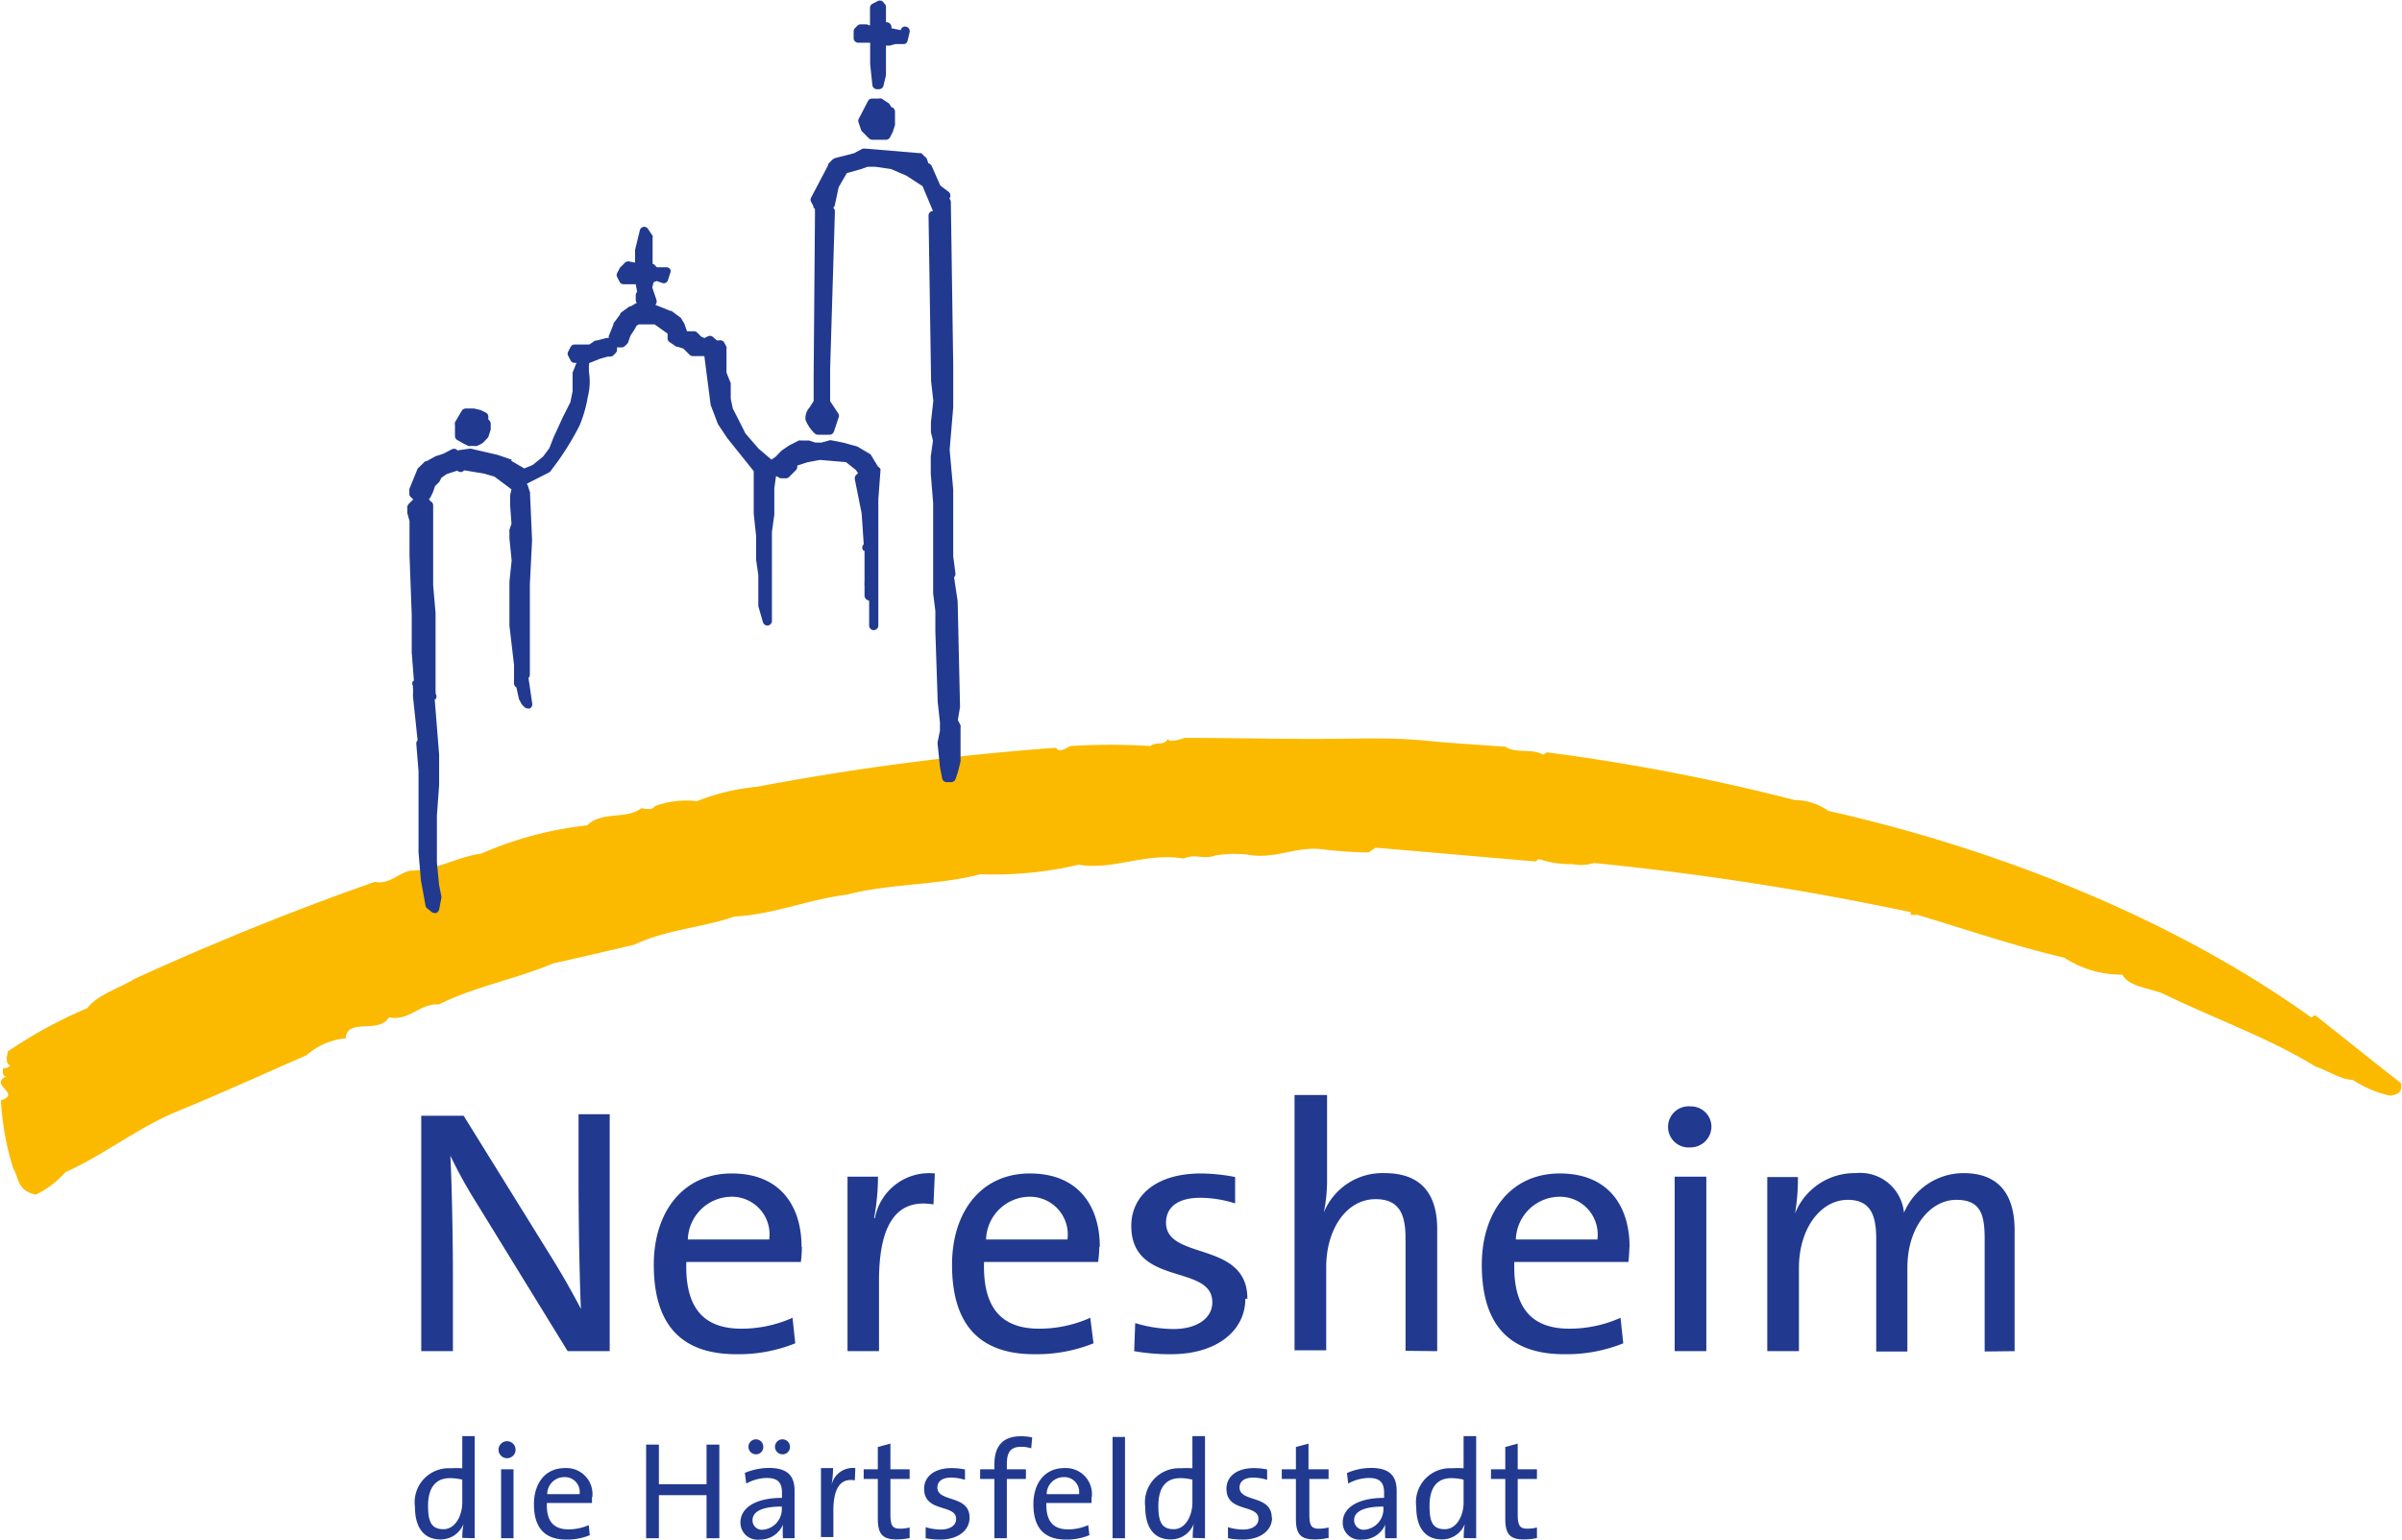 <?xml version="1.0" encoding="UTF-8"?>
<svg xmlns="http://www.w3.org/2000/svg" viewBox="0 0 141.01 90.45" width="156" height="100">
  <defs>
    <style>.cls-1{fill:#213a8f;}.cls-2{fill:#fbba00;}</style>
  </defs>
  <g id="Ebene_2" data-name="Ebene 2">
    <g id="Ebene_1-2" data-name="Ebene 1">
      <path class="cls-1" d="M35.77,79.38V65.46H33.94v4c0,2.31.06,5.73.14,7.44-.52-1-1.09-2-1.71-3l-5.18-8.35H24.7V79.38h1.86V74.9c0-2.2-.07-5.54-.15-7A28.34,28.34,0,0,0,28,70.76l5.3,8.62Z"/>
      <path class="cls-1" d="M45.14,72.82H40.36a2.59,2.59,0,0,1,2.5-2.51,2.21,2.21,0,0,1,2.28,2.51m1.9.43c0-2.35-1.21-4.31-4.1-4.31s-4.58,2.29-4.58,5.36c0,3.61,1.69,5.26,4.85,5.26a8.93,8.93,0,0,0,3.46-.64l-.16-1.5a7.36,7.36,0,0,1-3,.64c-2.19,0-3.32-1.18-3.24-3.92H47a7.94,7.94,0,0,0,.06-.89"/>
      <path class="cls-1" d="M54.87,68.94a3.24,3.24,0,0,0-3.52,2.62H51.3a13.18,13.18,0,0,0,.23-2.43H49.74V79.38h1.85V75.25c0-3.27,1-4.86,3.2-4.49Z"/>
      <path class="cls-1" d="M62.66,72.82H57.88a2.58,2.58,0,0,1,2.49-2.51,2.22,2.22,0,0,1,2.29,2.51m1.9.43c0-2.35-1.22-4.31-4.11-4.31s-4.57,2.29-4.57,5.36c0,3.61,1.69,5.26,4.84,5.26a9,9,0,0,0,3.47-.64L64,77.42a7.33,7.33,0,0,1-3,.64c-2.18,0-3.32-1.18-3.24-3.92h6.7a6.28,6.28,0,0,0,.07-.89"/>
      <path class="cls-1" d="M73.23,76.3c0-3.44-4.78-2.22-4.78-4.47,0-.89.68-1.46,2-1.46a6.83,6.83,0,0,1,2.06.33l0-1.55a10.88,10.88,0,0,0-2-.21c-2.68,0-4.1,1.34-4.1,3.08,0,3.6,4.76,2.2,4.76,4.49,0,.95-.92,1.57-2.28,1.57a7.86,7.86,0,0,1-2.25-.35l-.06,1.65a12.09,12.09,0,0,0,2.16.18c2.72,0,4.37-1.4,4.37-3.26"/>
      <path class="cls-1" d="M84.38,79.38V72.2c0-1.81-.74-3.28-3.09-3.28a3.72,3.72,0,0,0-3.57,2.31l0,0a9.25,9.25,0,0,0,.19-2V64.33H76v15h1.86V74.45c0-2.27,1.21-4,2.9-4,1.36,0,1.76.84,1.76,2.29v6.62Z"/>
      <path class="cls-1" d="M93.74,72.82H89a2.59,2.59,0,0,1,2.5-2.51,2.22,2.22,0,0,1,2.29,2.51m1.89.43c0-2.35-1.21-4.31-4.1-4.31S87,71.23,87,74.3c0,3.61,1.69,5.26,4.85,5.26a8.93,8.93,0,0,0,3.46-.64l-.16-1.5a7.36,7.36,0,0,1-3,.64c-2.19,0-3.32-1.18-3.24-3.92h6.7a7.94,7.94,0,0,0,.06-.89"/>
      <path class="cls-1" d="M100.19,69.13H98.33V79.38h1.86Zm.3-2.91A1.2,1.2,0,0,0,99.26,65a1.21,1.21,0,1,0,0,2.41,1.23,1.23,0,0,0,1.23-1.22"/>
      <path class="cls-1" d="M118.3,79.38v-7.1c0-2.31-1.11-3.36-3-3.36a3.8,3.8,0,0,0-3.5,2.33,2.58,2.58,0,0,0-2.83-2.33,3.77,3.77,0,0,0-3.57,2.37l0,0a12,12,0,0,0,.17-2.14h-1.8V79.38h1.86V74.49c0-2.35,1.3-4,2.87-4,1.4,0,1.67,1,1.67,2.31v6.6h1.83V74.49c0-2.47,1.4-4,2.87-4s1.67.91,1.67,2.33v6.58Z"/>
      <path class="cls-2" d="M85.12,43.64l3.27.23c.58.41,1.61.09,2.22.47l.21-.14A119.9,119.9,0,0,1,105.36,47a3.52,3.52,0,0,1,2,.64C117.83,50,128,54.22,135.73,59.78l.22-.14c1.71,1.35,3.49,2.78,5.05,4,.07.47-.11.67-.66.73a6.63,6.63,0,0,1-2.18-.93c-.67,0-1.47-.55-2.19-.78C133.3,61,130,59.83,127,58.37c-.78-.32-2-.4-2.37-1.11a6.12,6.12,0,0,1-3.42-1c-2.94-.68-5.75-1.66-8.61-2.51l-.4,0v-.16a172.19,172.19,0,0,0-18.62-2.89,2.36,2.36,0,0,1-1.22.07,5.9,5.9,0,0,1-2-.3l-.21.14-9.38-.81-.42.28a25.12,25.12,0,0,1-2.84-.2c-1.43-.12-2.48.51-3.92.38a6.73,6.73,0,0,0-2.24,0c-.76.26-1.14-.13-1.86.18-2.29-.37-4.15.71-6.17.36a21.63,21.63,0,0,1-5.77.56c-2.5.66-5.34.54-7.84,1.2-2.27.28-4.28,1.16-6.63,1.29-1.76.63-4,.76-5.86,1.65-1.6.38-3.17.74-4.77,1.1-2.18.92-4.59,1.35-6.71,2.41-1.14-.08-1.72,1-2.94.76-.6,1-2.45,0-2.54,1.23a4.09,4.09,0,0,0-2.31,1c-2.53,1.11-5.33,2.37-7.58,3.29S5.81,68,3.8,68.86a5.54,5.54,0,0,1-1.73,1.32c-1.13-.21-1-1-1.34-1.54a16,16,0,0,1-.72-4c1.23-.39-.71-.89.29-1.39-.26-.1-.17-.36-.16-.51.19.06.3-.06.41-.13C.19,62.39.42,62,.4,61.78a26.89,26.89,0,0,1,4.68-2.55c.63-.82,1.86-1.15,2.77-1.72,4.61-2.1,9.27-4,14.12-5.7.86.17,1.34-.5,2.09-.66,1.51,0,2.71-.8,4.16-1a21.35,21.35,0,0,1,6.23-1.66c.83-.85,2.3-.33,3.16-1,.27,0,.66.15.81-.13a5.33,5.33,0,0,1,2.47-.29,12.83,12.83,0,0,1,3.55-.85A153.91,153.91,0,0,1,62,43.93c.18.35.57,0,.85-.1a36.57,36.57,0,0,1,4.69,0c.26-.27.81,0,1-.4.18.2.77,0,1-.08,2.65,0,5.57.07,8,.06s4.41-.11,6.74.16Z"/>
      <path class="cls-1" d="M50.37,2.51H51l.07,0V3.77L51.2,5a.27.27,0,0,0,.26.24h.14A.27.27,0,0,0,51.86,5L52,4.43V2.68l.07,0h.15l.32-.09H53a.24.24,0,0,0,.27-.2l.12-.5a.27.27,0,0,0-.2-.32.25.25,0,0,0-.32.2h0l-.55-.11a.32.32,0,0,0-.05-.23A.27.27,0,0,0,52,1.31V.41a.27.27,0,0,0-.08-.19L51.8.08a.29.29,0,0,0-.32,0l-.27.14a.27.27,0,0,0-.15.24V1.5l-.19-.07h-.36a.26.26,0,0,0-.19.08l-.14.14a.27.27,0,0,0-.08.19v.41A.27.27,0,0,0,50.37,2.51Z"/>
      <path class="cls-1" d="M51.54,27.43l-.41-.68a.2.2,0,0,0-.09-.09l-.73-.43L49.47,26l-.67-.13a.24.24,0,0,0-.12,0l-.47.13h-.36l-.37-.12-.08,0H47a.27.27,0,0,0-.12,0l-.57.29-.44.3-.36.37-.24.16-.76-.65-.77-.89-.4-.8L43,24l-.12-.58v-.81a.44.44,0,0,0,0-.1l-.25-.62V20.5a.24.24,0,0,0,0-.12l-.14-.27A.27.27,0,0,0,42.2,20h-.13l-.22-.19a.27.27,0,0,0-.31-.05l-.21.1-.18-.08-.24-.24a.27.27,0,0,0-.19-.08h-.41L40.15,19,40,18.76a.23.23,0,0,0-.07-.1l-.54-.4-.07,0-.87-.35h0a.29.29,0,0,0,.07-.28l-.25-.74.08-.31.18-.07.32.11a.27.27,0,0,0,.2,0,.25.25,0,0,0,.14-.16l.13-.4a.27.27,0,0,0,0-.25.27.27,0,0,0-.22-.11h-.56l-.19-.19-.06,0V14a.3.3,0,0,0,0-.15l-.27-.4a.26.26,0,0,0-.27-.12.27.27,0,0,0-.21.2l-.28,1.15v.75l-.35-.07a.26.26,0,0,0-.24.07l-.27.27a.12.12,0,0,0-.05.07l-.14.27a.25.25,0,0,0,0,.24l.14.27a.26.26,0,0,0,.24.15h.71l.08.45,0,0a.27.27,0,0,0-.08.19v.27a.28.28,0,0,0,.06.18L37,18l-.07,0-.54.4,0,.06-.4.54a.21.21,0,0,0,0,.06l-.27.67a.23.23,0,0,0,0,.14h0a.31.31,0,0,0-.19,0l-.54.14a.19.19,0,0,0-.08,0l-.34.23h-.86a.26.26,0,0,0-.24.15l-.14.27a.25.25,0,0,0,0,.24l.14.27a.26.26,0,0,0,.24.15h.11l-.23.57a.36.36,0,0,0,0,.1v1l-.13.64-.44.87-.55,1.2-.25.64-.37.49-.61.49-.49.2L30,27.08A.2.2,0,0,0,30,27l-.83-.28-1.55-.36h-.1l-.69.1-.07-.06a.29.29,0,0,0-.27,0l-.5.26-.44.14L25,27.1a.18.18,0,0,0-.07,0l-.41.4a.21.21,0,0,0-.06.1L24,28.73a.31.31,0,0,0,0,.1V29a.26.26,0,0,0,.07.19l.16.15h0l-.27.27a.27.27,0,0,0-.08.19v.34l.13.47v2l.13,3.52v2.21L24.27,40l-.05,0a.27.27,0,0,0,0,.31h0a.23.23,0,0,0,0,.14v.27a.23.23,0,0,0,0,.14h0a.27.27,0,0,0,0,.12l.26,2.47,0,.05a.26.26,0,0,0-.07.21l.13,1.6v4.76l.14,1.65.27,1.48a.27.27,0,0,0,.1.17l.26.21a.27.27,0,0,0,.17.06h.1a.31.31,0,0,0,.17-.2l.13-.68a.21.21,0,0,0,0-.11l-.13-.65-.13-1.33V47.9l.13-1.78V44.34l-.26-3.26.05,0a.27.27,0,0,0,0-.33.28.28,0,0,0,0-.13v-.13c0-.64,0-1,0-1.14V36l-.14-1.61V29.69a.25.25,0,0,0-.16-.24.18.18,0,0,0-.1-.11l.05-.05.05-.07.15-.31.12-.35.22-.22a.18.18,0,0,0,.05-.07l.11-.21.31-.21.62-.2h0a.26.26,0,0,0,.29.06.23.23,0,0,0,.11-.08l1.15.19L29,28l1,.75-.08.35v.57L30,30.77l-.12.35a.22.22,0,0,0,0,.08v.43l.13,1.3-.13,1.24v2.59l.27,2.3v1.08a.26.26,0,0,0,.07.19l.07.06.15.68.14.27.05.07.13.13a.27.27,0,0,0,.19.08.28.28,0,0,0,.13,0,.27.27,0,0,0,.14-.28L31,39.83l0,0a.27.27,0,0,0,.08-.19V34.32l.13-2.59L31.09,29a.19.19,0,0,0,0-.07l-.13-.4a.39.39,0,0,0-.06-.11h0l1.28-.65a.23.23,0,0,0,.1-.07l.41-.55A16.64,16.64,0,0,0,34,25a7.58,7.58,0,0,0,.48-1.67,3.64,3.64,0,0,0,.07-1.49v-.35a.3.3,0,0,0,0-.15h0l.64-.26.47-.13h.14a.27.27,0,0,0,.19-.08l.13-.13a.27.27,0,0,0,.08-.19v-.14h.27a.27.27,0,0,0,.19-.08l.14-.13a.24.24,0,0,0,.06-.11l.13-.37.26-.4.1-.19.13-.07h.93l.76.54v.27a.27.27,0,0,0,.12.23l.4.27.07,0,.34.11.36.36a.27.27,0,0,0,.19.08h.68l.37,2.87.43,1.13.54.81,1.56,1.95v2.49l.14,1.32v1.39l.13.9v1.76s0,0,0,.07l.27.94a.28.28,0,0,0,.3.2.28.28,0,0,0,.23-.27V31.24l.14-1V28.68l.1-.71.12.05a.27.27,0,0,0,.19.08h.27a.27.27,0,0,0,.19-.08l.4-.4a.27.27,0,0,0,.08-.19v-.08l.59-.19.74-.14,1.53.13.58.46.13.19-.12.11a.29.29,0,0,0-.07.25l.4,2,.12,1.77,0,.05a.26.26,0,0,0,0,.38l.05,0v1.78a.27.27,0,0,0,0,.12h0a.33.33,0,0,0,0,.14V35a.28.28,0,0,0,.15.24l.12.06v1.45a.27.27,0,0,0,.54,0V29.34l.13-1.75A.21.21,0,0,0,51.54,27.43Z"/>
      <path class="cls-1" d="M52.31,6.29l-.07-.12a.24.24,0,0,0-.09-.11l-.41-.27a.25.25,0,0,0-.15,0h-.41a.28.28,0,0,0-.24.15L50.39,7a.27.27,0,0,0,0,.2l.14.41a.24.24,0,0,0,.06.11l.41.41a.27.27,0,0,0,.19.08H52a.26.26,0,0,0,.24-.15l.16-.31.13-.41a.29.29,0,0,0,0-.09V6.56A.28.28,0,0,0,52.31,6.29Z"/>
      <path class="cls-1" d="M56.37,42.59l-.14-.27a.18.18,0,0,0,0-.07l0,0,.12-.72-.14-6.21L56,33.91l0,0a.27.27,0,0,0,.08-.23l-.13-1V28.78l-.21-2.36.21-2.5V21.48l-.14-9.62a.26.26,0,0,0-.09-.19l0,0a.26.26,0,0,0,.06-.21.26.26,0,0,0-.1-.19l-.49-.37-.51-1.16a.32.32,0,0,0-.19-.15l-.08-.23a.29.29,0,0,0-.13-.16L54.08,9A.19.19,0,0,0,54,9l-3.22-.27-.15,0L50.13,9,49,9.29l-.13.07-.27.28a.18.18,0,0,0,0,.07l-1,1.9a.25.25,0,0,0,0,.24l.14.27a.18.18,0,0,0,0,.07l.09.09a.28.28,0,0,0,0,.13l-.08,9.76v1.39l-.24.38a.91.91,0,0,0-.24.65.15.15,0,0,0,0,.07,2.23,2.23,0,0,0,.56.82.3.3,0,0,0,.18.06h.67a.27.27,0,0,0,.26-.18l.27-.81a.26.26,0,0,0,0-.24l-.49-.74V21.64L49,12.41a.3.3,0,0,0-.1-.21.2.2,0,0,0,.09-.13L49.22,11l.48-.83.85-.24.37-.13h.46l.91.13.91.39.95.62.61,1.46a.24.24,0,0,0-.18.07.27.27,0,0,0-.08.19l.15,9.74.13,1.15-.14,1.25v.6l.12.49-.13.93v1l.14,1.74v5.29l.13,1.05V37.1l.14,4.16.13,1.18v.49l-.14.68v.08l.14,1.37.13.67a.27.27,0,0,0,.26.22h.28a.27.27,0,0,0,.25-.19l.14-.42.15-.61v-2A.27.27,0,0,0,56.37,42.59Z"/>
      <path class="cls-1" d="M27.2,26.07l.27.13a.21.21,0,0,0,.12,0h.26a.21.21,0,0,0,.12,0l.27-.13.08-.05.26-.27a.26.26,0,0,0,.07-.11l.13-.4a.29.29,0,0,0,0-.09v-.26a.29.29,0,0,0-.14-.24v-.17a.26.26,0,0,0-.15-.24l-.3-.15L27.8,24l-.08,0h-.4a.28.28,0,0,0-.24.13l-.4.68a.23.23,0,0,0,0,.14v.67a.27.27,0,0,0,.12.22Z"/>
      <path class="cls-1" d="M27.11,88.28c0,.71-.38,1.56-1.11,1.56s-.9-.49-.9-1.37c0-1.16.52-1.63,1.29-1.63a3.08,3.08,0,0,1,.72.09Zm.73,2.09v-6h-.73v1.89a5.64,5.64,0,0,0-.69,0,2,2,0,0,0-2.09,2.27c0,1.18.5,1.91,1.49,1.91a1.43,1.43,0,0,0,1.36-.91h0a4.7,4.7,0,0,0-.07.82Z"/>
      <path class="cls-1" d="M30.12,86.32h-.73v4.05h.73Zm.12-1.15a.49.49,0,0,0-1,0,.49.49,0,1,0,1,0"/>
      <path class="cls-1" d="M34,87.78H32.1a1,1,0,0,1,1-1,.87.87,0,0,1,.9,1m.75.17a1.53,1.53,0,0,0-1.62-1.7c-1.15,0-1.81.9-1.81,2.12,0,1.43.67,2.08,1.91,2.08a3.45,3.45,0,0,0,1.37-.26l-.06-.59a3,3,0,0,1-1.18.25c-.87,0-1.32-.46-1.28-1.55h2.65c0-.13,0-.25,0-.35"/>
      <polygon class="cls-1" points="41.46 84.87 41.46 87.2 38.66 87.2 38.66 84.87 37.91 84.87 37.91 90.37 38.66 90.37 38.66 87.84 41.46 87.84 41.46 90.37 42.21 90.37 42.21 84.87 41.46 84.87"/>
      <path class="cls-1" d="M45.88,88.58a1.22,1.22,0,0,1-1.1,1.29.55.55,0,0,1-.62-.56c0-.37.31-.8,1.72-.8Zm.75,1.79c0-.35,0-.78,0-1.16V87.59c0-.8-.33-1.35-1.5-1.35a3.77,3.77,0,0,0-1.42.29l.08.63A2.57,2.57,0,0,1,45,86.83c.67,0,.89.3.89.86V88c-1.53,0-2.44.57-2.44,1.45a1,1,0,0,0,1.13,1,1.45,1.45,0,0,0,1.37-.88h0a5,5,0,0,0,0,.8ZM44.79,85a.43.43,0,0,0-.43-.44.44.44,0,0,0-.44.44.44.44,0,0,0,.44.44.42.42,0,0,0,.43-.44m1.57,0a.44.44,0,1,0-.43.44.43.43,0,0,0,.43-.44"/>
      <path class="cls-1" d="M50.2,86.25a1.28,1.28,0,0,0-1.4,1h0a5.81,5.81,0,0,0,.09-1h-.71v4.05h.73V88.74c0-1.29.41-1.92,1.26-1.77Z"/>
      <path class="cls-1" d="M53.39,90.36v-.62a2.43,2.43,0,0,1-.55.07c-.46,0-.58-.18-.58-.85V86.89h1.13v-.57H52.26V84.81l-.74.2v1.31h-.83v.57h.83v2.33c0,.88.26,1.22,1.09,1.22a3.89,3.89,0,0,0,.78-.08"/>
      <path class="cls-1" d="M56.91,89.16c0-1.36-1.89-.88-1.89-1.77,0-.35.27-.58.8-.58a2.81,2.81,0,0,1,.82.13l0-.61a4.13,4.13,0,0,0-.78-.08c-1.06,0-1.62.53-1.62,1.21,0,1.43,1.88.88,1.88,1.78,0,.38-.36.62-.9.62a3.07,3.07,0,0,1-.89-.14l0,.65a4.46,4.46,0,0,0,.85.08c1.08,0,1.73-.56,1.73-1.29"/>
      <path class="cls-1" d="M60.59,84.45a3,3,0,0,0-.67-.07c-1,0-1.55.52-1.55,1.64v.3h-.84v.57h.84v3.48h.73V86.89h1.12v-.57H59.1V86c0-.71.25-1,.83-1a1.75,1.75,0,0,1,.6.09Z"/>
      <path class="cls-1" d="M63.33,87.78H61.44a1,1,0,0,1,1-1,.87.87,0,0,1,.9,1m.75.17a1.53,1.53,0,0,0-1.62-1.7c-1.15,0-1.81.9-1.81,2.12,0,1.43.67,2.08,1.92,2.08a3.49,3.49,0,0,0,1.37-.26l-.07-.59a2.92,2.92,0,0,1-1.18.25c-.86,0-1.31-.46-1.28-1.55h2.65a2.24,2.24,0,0,0,0-.35"/>
      <rect class="cls-1" x="65.31" y="84.42" width="0.73" height="5.95"/>
      <path class="cls-1" d="M70,88.28c0,.71-.37,1.56-1.1,1.56s-.9-.49-.9-1.37c0-1.16.51-1.63,1.29-1.63a2.94,2.94,0,0,1,.71.09Zm.74,2.09v-6H70v1.89a5.38,5.38,0,0,0-.68,0,2,2,0,0,0-2.09,2.27c0,1.18.49,1.91,1.49,1.91a1.44,1.44,0,0,0,1.36-.91h0a4.66,4.66,0,0,0-.06.82Z"/>
      <path class="cls-1" d="M74.66,89.16c0-1.36-1.89-.88-1.89-1.77,0-.35.27-.58.8-.58a2.81,2.81,0,0,1,.82.13v-.61a3.94,3.94,0,0,0-.77-.08c-1.06,0-1.62.53-1.62,1.21,0,1.43,1.88.88,1.88,1.78,0,.38-.37.62-.9.62a3.07,3.07,0,0,1-.89-.14l0,.65a4.65,4.65,0,0,0,.86.08c1.08,0,1.73-.56,1.73-1.29"/>
      <path class="cls-1" d="M78,90.36v-.62a2.45,2.45,0,0,1-.56.07c-.45,0-.57-.18-.57-.85V86.89H78v-.57H76.82V84.81l-.74.2v1.31h-.83v.57h.83v2.33c0,.88.25,1.22,1.09,1.22a3.89,3.89,0,0,0,.78-.08"/>
      <path class="cls-1" d="M81.22,88.58a1.22,1.22,0,0,1-1.1,1.29.56.56,0,0,1-.62-.56c0-.37.31-.8,1.72-.8ZM82,90.37c0-.35,0-.78,0-1.16V87.59c0-.8-.34-1.35-1.5-1.35a3.58,3.58,0,0,0-1.42.3l.07.62a2.57,2.57,0,0,1,1.22-.33c.67,0,.89.3.89.86V88c-1.53,0-2.43.57-2.43,1.45a1,1,0,0,0,1.12,1,1.46,1.46,0,0,0,1.38-.88h0a5,5,0,0,0,0,.8Z"/>
      <path class="cls-1" d="M85.93,88.28c0,.71-.37,1.56-1.11,1.56s-.89-.49-.89-1.37c0-1.16.51-1.63,1.29-1.63a3,3,0,0,1,.71.09Zm.74,2.09v-6h-.74v1.89a5.38,5.38,0,0,0-.68,0,2,2,0,0,0-2.1,2.27c0,1.18.5,1.91,1.5,1.91A1.44,1.44,0,0,0,86,89.54h0a4.66,4.66,0,0,0-.06.82Z"/>
      <path class="cls-1" d="M90.24,90.36v-.62a2.43,2.43,0,0,1-.55.07c-.46,0-.58-.18-.58-.85V86.89h1.13v-.57H89.11V84.81l-.73.2v1.31h-.84v.57h.84v2.33c0,.88.25,1.22,1.08,1.22a3.89,3.89,0,0,0,.78-.08"/>
    </g>
  </g>
</svg>
